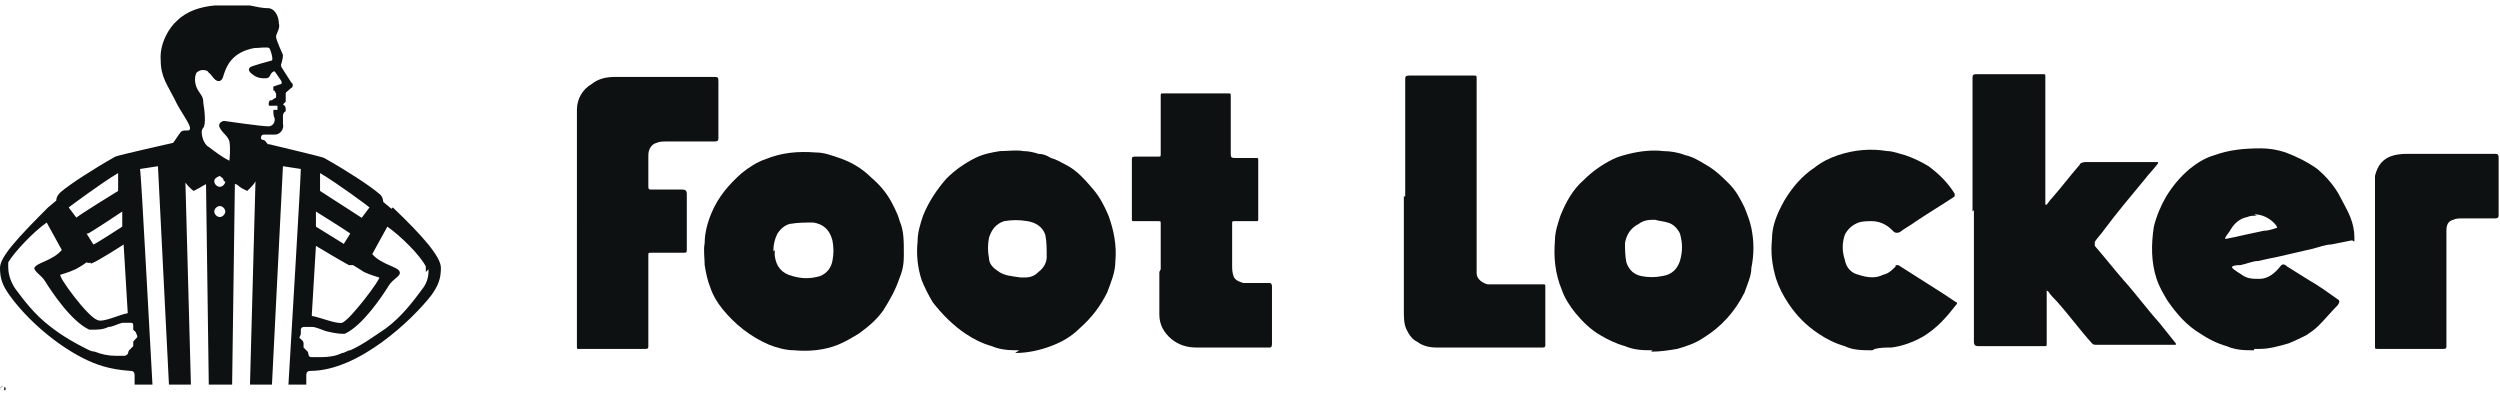 <?xml version="1.0" encoding="UTF-8"?>
<svg id="Layer_1" xmlns="http://www.w3.org/2000/svg" xmlns:xlink="http://www.w3.org/1999/xlink" version="1.1" viewBox="0 0 182 29">
  <!-- Generator: Adobe Illustrator 29.6.1, SVG Export Plug-In . SVG Version: 2.1.1 Build 9)  -->
  <defs>
    <style>
      .st0 {
        fill: none;
      }

      .st1 {
        fill: #0e1111;
      }

      .st2 {
        clip-path: url(#clippath);
      }
    </style>
    <clipPath id="clippath">
      <rect class="st0" y=".3" width="182" height="28.3"/>
    </clipPath>
  </defs>
  <g class="st2">
    <g>
      <path class="st1" d="M.3,28.4h0c0,.1,0,.1,0,.1v-.3h.1s0,0,0,0H.4c0,0,0,.1,0,.1h0c0,.1,0,.1,0,.1h0ZM.2,28.3h.1s0,0,0,0H.4c0,0,0,0,0,0h-.1Z"/>
      <path class="st1" d="M.3,28.7c-.2,0-.3-.1-.3-.3s.1-.3.3-.3.3.1.3.3-.1.3-.3.3ZM.3,28.1c-.1,0-.3.1-.3.3s.1.3.3.3.3-.1.3-.3-.1-.3-.3-.3Z"/>
      <path class="st1" d="M28.5,15.2l-.6-.5c0,0,0-.4-.3-.6-.7-.6-2.4-1.7-4-2.6-.2-.1-3.2-.8-4-1,0,0,0,0-.1,0-.1-.1-.2-.3-.3-.3,0,0-.1,0-.2-.1,0-.1,0-.3.2-.3.2,0,.6,0,.8,0,.4,0,.7-.4.6-.8,0-.2,0-.4,0-.6,0,0,0-.2.2-.3,0,0,0-.1,0-.2,0-.2-.2-.3-.2-.3,0,0,.1-.1.2-.2v-.5c0,0,0,0,0-.1,0-.1.2-.2.4-.4.1,0,.2-.3,0-.4l-.7-1.1c0,0-.1-.2,0-.3,0-.1.1-.3.1-.6,0,0-.5-1.1-.5-1.3,0,0,0,0,0-.1,0,0,0,0,0,0,.1-.3.3-.6.2-.9,0-.4-.2-1-.7-1.1-.5,0-.9-.1-1.4-.2-.4,0-1.7,0-2.6,0-1,.1-2,.4-2.7,1.1-.6.5-1.3,1.7-1.2,2.9,0,1.2.5,1.8,1,2.8.5,1.1,1.5,2.2,1,2.3,0,0,0,0,0,0,0,0-.1,0-.2,0,0,0,0,0,0,0-.1,0-.3,0-.4.2-.1.1-.4.6-.5.7,0,0-4,.9-4.2,1-1.6.9-3.3,2-4,2.6-.3.3-.3.5-.3.6l-.6.5c-2.2,2.2-3.5,3.6-3.5,4.4s.2,1.3.7,2c1.3,1.8,3.4,3.6,5.4,4.6.8.4,1.8.8,3.4.9.2,0,.3.1.3.3,0,0,0,.3,0,.7h1.3c-.2-3.4-.8-15-.9-15.7l1.3-.2.8,15.9h1.6l-.4-14.7c.3.4.6.6.6.6,0,0,.4-.2.9-.5l.2,14.6h1.7l.2-14.6c.2,0,.3.2.5.3.2.1.4.2.4.2,0,0,0,0,0,0,0,0,0,0,0,0,0,0,0,0,.2-.2.1-.1.3-.3.4-.5l-.4,14.8h1.6l.8-15.9,1.3.2c0,.7-.7,12.3-.9,15.7h1.3c0-.4,0-.6,0-.7,0-.2.1-.3.3-.3,3.5,0,7.4-3.7,8.8-5.5.5-.7.7-1.2.7-2,0-.8-1.3-2.3-3.5-4.4ZM6.6,19.2c.4-.1,2.4-1.4,2.4-1.4l.3,5h0c-.6.1-1.8.7-2.2.5-.7-.2-2.9-3.2-2.7-3.3,0,0,.7-.2,1.1-.4.4-.2.8-.5.8-.5,0,0,.2.1.3,0ZM5.6,15.9l-.6-.8s0,0,0,0c0,0,2.4-1.8,3.6-2.5,0,0,0,1.2,0,1.3,0,0,0,0,0,0,0,0-3.1,1.9-3.1,2ZM6.4,17c.1,0,2.5-1.6,2.5-1.6v1.1c0,0,0,0,0,0,0,0-2,1.3-2.1,1.3l-.5-.8s0,0,0,0ZM26.4,15.9s-3.1-2-3.1-2c0,0,0,0,0,0,0,0,0-1.3,0-1.3,1.2.7,3.5,2.4,3.6,2.5,0,0,0,0,0,0l-.6.8ZM25.1,17.8s-2.1-1.3-2.1-1.3h0s0-1.1,0-1.1c0,0,2.4,1.5,2.5,1.6,0,0,0,0,0,0l-.5.8ZM22.7,22.9h0c0,0,.3-5,.3-5,0,0,2,1.2,2.4,1.4.2,0,.3,0,.3,0,0,0,.5.3.8.5.4.2,1.1.4,1.1.4.2,0-2.1,3.1-2.7,3.3-.4.1-1.6-.4-2.2-.5ZM31.2,19.6h0c0,.3,0,.9-.5,1.5-.6.8-1.4,1.9-2.6,2.8-.9.6-1.7,1.2-2.6,1.6-.2,0-.4.2-.6.2-.4.2-.9.3-1.5.3-.2,0-.5,0-.7,0,0,0,0,0,0,0-.3,0-.2-.2-.3-.4,0,0-.2-.2-.3-.3,0-.1,0-.2,0-.3,0-.2-.2-.3-.3-.4,0-.1.1-.2.1-.3,0,0,0-.2,0-.3,0-.1.1-.2.2-.2.2,0,.4,0,.6,0,.3,0,.7.2,1,.3.4.1.9.2,1.2.2,0,0,.1,0,.2,0,1.3-.6,2.7-2.7,3.2-3.5.3-.5.9-.7.8-1,0,0,0,0,0,0-.1-.4-1.3-.5-2-1.3h0s1.1-2,1.1-2c1,.7,2.4,2.1,2.8,2.9,0,.1,0,.2,0,.4ZM9.9,24.2c0,.1.1.2.1.3,0,.1-.3.3-.3.4,0,.1,0,.2,0,.3,0,0-.2.2-.3.3-.1.1,0,.3-.3.4,0,0,0,0,0,0-.2,0-.4,0-.7,0-.5,0-1-.1-1.5-.3-.2,0-.4-.1-.6-.2-.8-.4-1.7-.9-2.6-1.6-1.2-.9-2-2-2.6-2.8-.4-.6-.5-1.2-.5-1.5h0c0-.1,0-.3,0-.4.4-.7,1.8-2.2,2.8-2.9l1.1,2h0c-.7.8-1.8.9-2,1.3,0,0,0,0,0,0,0,.3.5.5.8,1,.5.8,1.9,2.9,3.2,3.5,0,0,.1,0,.2,0,.4,0,.8,0,1.2-.2.3,0,.6-.2,1-.3.2,0,.4,0,.6,0,.1,0,.2,0,.2.2,0,0,0,.2,0,.3ZM20.5,5.9c0,0,0,.2,0,.2l-.6.2c0,.1,0,.2,0,.3h.1c0,.1.1.2.1.2,0,.1,0,.3,0,.3h0c0,0-.2.1-.3.2-.1,0-.2,0-.2.1-.1.2,0,.3,0,.3s0,0,.2,0h.3s0,0,.1,0c0,0,0,.2,0,.3h-.3c0,.2,0,.5.1.6,0,.2,0,.5-.4.6-.6,0-3.3-.4-3.3-.4,0,0-.5.1-.3.5.2.4.6.6.7,1,.1.5,0,1.4,0,1.4-.6-.3-1.1-.7-1.5-1-.2-.1-.3-.3-.4-.5-.1-.3-.2-.7,0-.9.2-.2.1-1.3,0-1.8,0-.4-.1-.5-.3-.8,0,0,0,0,0,0-.3-.4-.4-1-.2-1.4.1-.1.3-.2.4-.2.2,0,.4,0,.5.2.2.1.4.6.7.6.2,0,.3-.1.4-.5.2-.6.6-1.6,2.2-1.9.3,0,1-.1,1.1,0,.1.1.3.8.2.9,0,0-1.5.4-1.6.5-.2.2,0,.4.3.6.3.2.6.2.8.2,0,0,0,0,0,0s0,0,0,0c.1,0,.2,0,.3-.1.2-.4.3-.4.4-.4.2.3.5.7.6.9ZM16.4,13.2c0,.2-.2.4-.4.4s-.4-.2-.4-.4.1-.2.2-.3c0,0,.2-.1.2-.1h0s0,0,.1.1c.1,0,.2.2.2.3ZM16.4,15.4c0,.2-.2.4-.4.4s-.4-.2-.4-.4.2-.4.4-.4.4.2.4.4Z"/>
      <path class="st1" d="M143.6,15.4V5.7c0-.2,0-.3.3-.3h4.8c.2,0,.2,0,.2.2v9.1h0c0,.1,0,.1,0,.2,0,0,0,0,.1,0,.1-.1.2-.3.4-.5.7-.8,1.3-1.6,2-2.4,0-.1.2-.2.4-.2h5.2s0,0,.1,0c0,0,0,0,0,.1-.3.4-.7.8-1,1.2-1,1.2-2,2.4-2.9,3.6-.2.3-.5.6-.7.9,0,.1,0,.2,0,.3.7.8,1.4,1.7,2.1,2.5.9,1,1.7,2.1,2.6,3.1.4.5.8,1,1.2,1.5,0,0,0,0,0,.1,0,0,0,0-.1,0h-5.7c-.1,0-.2,0-.3-.1-.9-1-1.7-2.1-2.6-3.1-.2-.2-.4-.4-.6-.7,0,0-.1,0-.1-.1,0,0,0,.1,0,.2v3.7c0,.2,0,.2-.2.2h-4.8q-.3,0-.3-.3c0-3.2,0-6.4,0-9.6Z"/>
      <path class="st1" d="M120.3,25.5c-.6,0-1.3,0-2-.3-.7-.2-1.3-.5-1.8-.8-.7-.4-1.3-1-1.8-1.6-.4-.5-.8-1.1-1-1.7-.5-1.2-.6-2.4-.5-3.6,0-.6.2-1.2.4-1.8.4-1,.9-1.9,1.7-2.6.6-.6,1.3-1.1,2.1-1.5.4-.2.8-.3,1.2-.4.8-.2,1.7-.3,2.5-.2.5,0,1.1.1,1.6.3.5.1,1,.4,1.5.7.7.4,1.2.9,1.7,1.4.5.5.8,1.1,1.1,1.7.2.5.4,1,.5,1.5.2,1,.2,1.9,0,2.9,0,.6-.3,1.2-.5,1.8-.7,1.4-1.7,2.5-3,3.3-.6.4-1.2.6-1.9.8-.6.1-1.2.2-1.9.2ZM120.5,16c-.4,0-.8,0-1.2.3-.6.3-.9.8-1,1.4,0,.4,0,.9.1,1.4.2.6.6.9,1.1,1,.5.1,1,.1,1.5,0,.7-.1,1.1-.5,1.3-1.1.2-.7.2-1.3,0-2-.2-.4-.5-.7-.9-.8-.3-.1-.6-.1-.9-.2Z"/>
      <path class="st1" d="M65.8,18.4c0,.5,0,1.1-.3,1.8-.3.9-.7,1.6-1.2,2.4-.5.7-1.1,1.2-1.8,1.7-.5.3-1,.6-1.5.8-1,.4-2.1.5-3.2.4-.6,0-1.3-.2-1.8-.4-1.4-.6-2.5-1.5-3.4-2.6-.4-.5-.7-1-.9-1.6-.2-.5-.3-1-.4-1.6,0-.5-.1-1.1,0-1.6,0-.7.2-1.5.5-2.2.5-1.2,1.3-2.1,2.2-2.9.5-.4,1.1-.8,1.7-1,1.2-.5,2.4-.6,3.7-.5.6,0,1.1.2,1.7.4.9.3,1.7.8,2.3,1.4.7.6,1.2,1.2,1.6,2,.2.4.4.8.5,1.2.3.7.3,1.4.3,2.4ZM56.4,18.2c0,0,0,.3,0,.4.1.8.5,1.3,1.3,1.5.7.2,1.3.2,2,0,.5-.2.8-.6.9-1.1.1-.5.1-1,0-1.5-.2-.8-.7-1.2-1.4-1.3-.6,0-1.1,0-1.7.1-.4.1-.7.4-.9.7-.2.4-.3.8-.3,1.3Z"/>
      <path class="st1" d="M74.2,25.5c-.6,0-1.3,0-2-.3-.7-.2-1.3-.5-1.9-.9-.9-.6-1.7-1.4-2.4-2.3-.3-.5-.6-1.1-.8-1.6-.3-.9-.4-1.9-.3-2.8,0-.7.2-1.3.4-1.9.4-1,1-1.9,1.7-2.7.6-.6,1.3-1.1,2.1-1.5.6-.3,1.2-.4,1.8-.5.6,0,1.2-.1,1.7,0,.4,0,.8.1,1.1.2.3,0,.6.1.9.3.4.1.7.3,1.1.5.8.4,1.4,1.1,2,1.8.5.6.8,1.2,1.1,1.9.4,1.1.6,2.2.5,3.3,0,.8-.3,1.5-.6,2.3-.5,1-1.1,1.8-2,2.6-.6.6-1.3,1-2.1,1.3-.8.3-1.7.5-2.6.5ZM74.3,20.2c0,0,.2,0,.3,0,.4,0,.7-.1,1-.4.4-.3.6-.7.6-1.1,0-.6,0-1.1-.1-1.6-.2-.6-.7-.9-1.3-1-.6-.1-1.1-.1-1.7,0-.6.2-.9.6-1.1,1.2-.1.5-.1,1,0,1.5,0,.4.3.7.6.9.5.4,1.1.4,1.7.5Z"/>
      <path class="st1" d="M164.1,25.5c-.7,0-1.3,0-2-.3-.7-.2-1.3-.5-1.9-.9-1-.6-1.7-1.4-2.4-2.4-.3-.5-.6-1-.8-1.6-.4-1.2-.4-2.5-.2-3.8.2-.8.5-1.5.9-2.2.5-.8,1-1.4,1.7-2,.5-.4,1.1-.8,1.8-1,1.1-.4,2.2-.5,3.4-.5.6,0,1.2.1,1.8.3.8.3,1.6.7,2.3,1.2.7.6,1.3,1.3,1.7,2.1.2.4.5.9.7,1.4.2.5.3,1,.3,1.5s0,.2-.2.2c-.5.1-1,.2-1.5.3-.4,0-.9.2-1.3.3-.4.1-.9.2-1.3.3s-.9.2-1.3.3c-.5.1-1,.2-1.4.3-.4,0-.8.2-1.3.3-.2,0-.4,0-.6.1,0,0,0,0,0,0,0,0,0,.1,0,.1.2.2.4.3.7.5.4.3.8.3,1.3.3.6,0,1.1-.4,1.5-.9q.2-.3.5,0c.5.3,1.1.7,1.6,1,.7.4,1.4.9,2.1,1.4q.2.1,0,.4c-.5.5-.9,1-1.4,1.5-.3.3-.6.5-.9.7-.4.2-.8.4-1.3.6-.7.2-1.4.4-2.1.4-.1,0-.3,0-.4,0ZM164.3,15.7c-.2,0-.5,0-.7.1-.5.1-.9.4-1.2.9-.1.2-.3.4-.4.6,0,0,0,.1,0,.1s0,0,0,0c.5-.1,1-.2,1.4-.3.5-.1.9-.2,1.4-.3.3,0,.6-.1.9-.2.1,0,.1,0,0-.2-.4-.5-1-.8-1.6-.8Z"/>
      <path class="st1" d="M42,16.4c0-2.8,0-5.6,0-8.4,0-.8.4-1.5,1.1-1.9.5-.4,1.1-.5,1.7-.5h7.1c.4,0,.4,0,.4.4v4c0,.2,0,.3-.3.3h-3.5c-.2,0-.5,0-.7.1-.4.1-.6.5-.6.9,0,.6,0,1.3,0,1.9v.4c0,.1,0,.2.2.2h2.3q.3,0,.3.3v4c0,.3,0,.3-.3.3h-2.3c-.2,0-.2,0-.2.2v6.6c0,.1,0,.2-.2.2h-4.9c-.1,0-.1,0-.1-.2,0-2.9,0-5.8,0-8.7Z"/>
      <path class="st1" d="M84.5,19.6v-3.3c0-.2,0-.2-.2-.2h-1.7c-.2,0-.2,0-.2-.2v-4.3c0-.1,0-.2.2-.2h1.7c.2,0,.2,0,.2-.2v-4.2c0-.2,0-.2.2-.2h4.7c.2,0,.2,0,.2.2,0,.8,0,1.6,0,2.4s0,1.2,0,1.8c0,.2,0,.3.3.3h1.5c.2,0,.2,0,.2.2v4.2c0,.2,0,.2-.2.2h-1.5c-.2,0-.2,0-.2.2v3c0,.3,0,.5.1.8.1.3.4.4.7.5.1,0,.3,0,.4,0h1.4c.2,0,.3,0,.3.3v4h0c0,.3,0,.4-.2.4h-5.3c-.7,0-1.3-.2-1.8-.6-.6-.5-.9-1.1-.9-1.8,0-1,0-2.1,0-3.1Z"/>
      <path class="st1" d="M136.3,25.5c-.7,0-1.4,0-2-.3-.7-.2-1.3-.5-1.9-.9-.9-.6-1.6-1.3-2.2-2.2-.4-.6-.7-1.2-.9-1.8-.3-1-.4-1.9-.3-2.9,0-1,.4-1.9.9-2.8.6-1,1.3-1.8,2.2-2.4.5-.4,1.1-.7,1.7-.9,1.2-.4,2.4-.5,3.6-.3.4,0,.9.2,1.3.3.6.2,1.2.5,1.7.8.8.6,1.4,1.2,1.9,2,0,0,0,.1,0,.2-.9.6-1.9,1.2-2.8,1.8-.4.3-.8.5-1.2.8q-.2.1-.4,0c-.2-.2-.4-.4-.6-.5-.3-.2-.7-.3-1-.3-.3,0-.7,0-1,.1-.5.2-.8.5-1,.9-.2.6-.2,1.2,0,1.8.1.6.5,1,1,1.1.6.2,1.2.3,1.8,0,.4-.1.6-.3.9-.6,0,0,0,0,0-.1,0,0,.1,0,.2,0,1.1.7,2.2,1.4,3.3,2.1.3.2.6.4.9.6.1,0,.1.1,0,.2-.7.9-1.4,1.7-2.4,2.3-.7.4-1.5.7-2.3.8-.4,0-.8,0-1.2.1,0,0,0,0,0,0Z"/>
      <path class="st1" d="M102.3,14.3V5.8c0-.2,0-.3.3-.3h4.7c.2,0,.2,0,.2.3v13.5c0,.2,0,.4,0,.6,0,.4.4.7.8.8.2,0,.3,0,.5,0h3.5c.2,0,.2,0,.2.2v4.2c0,.1,0,.2-.2.2h-7.7c-.5,0-1-.1-1.4-.4-.4-.2-.6-.5-.8-.9-.2-.4-.2-.9-.2-1.4,0-2.8,0-5.5,0-8.3Z"/>
      <path class="st1" d="M172.9,19.2v-5.4c0-.3,0-.7,0-1,.2-.8.6-1.3,1.4-1.5.4-.1.8-.1,1.1-.1h6.2c.2,0,.3,0,.3.3v4.1c0,.2,0,.3-.3.3-.8,0-1.6,0-2.3,0-.3,0-.5,0-.7.1-.4.1-.5.4-.5.8,0,.1,0,.3,0,.4v8c0,.1,0,.2-.2.2h-4.8c-.2,0-.2,0-.2-.2,0-1.9,0-3.9,0-5.8Z"/>
    </g>
  </g>
</svg>